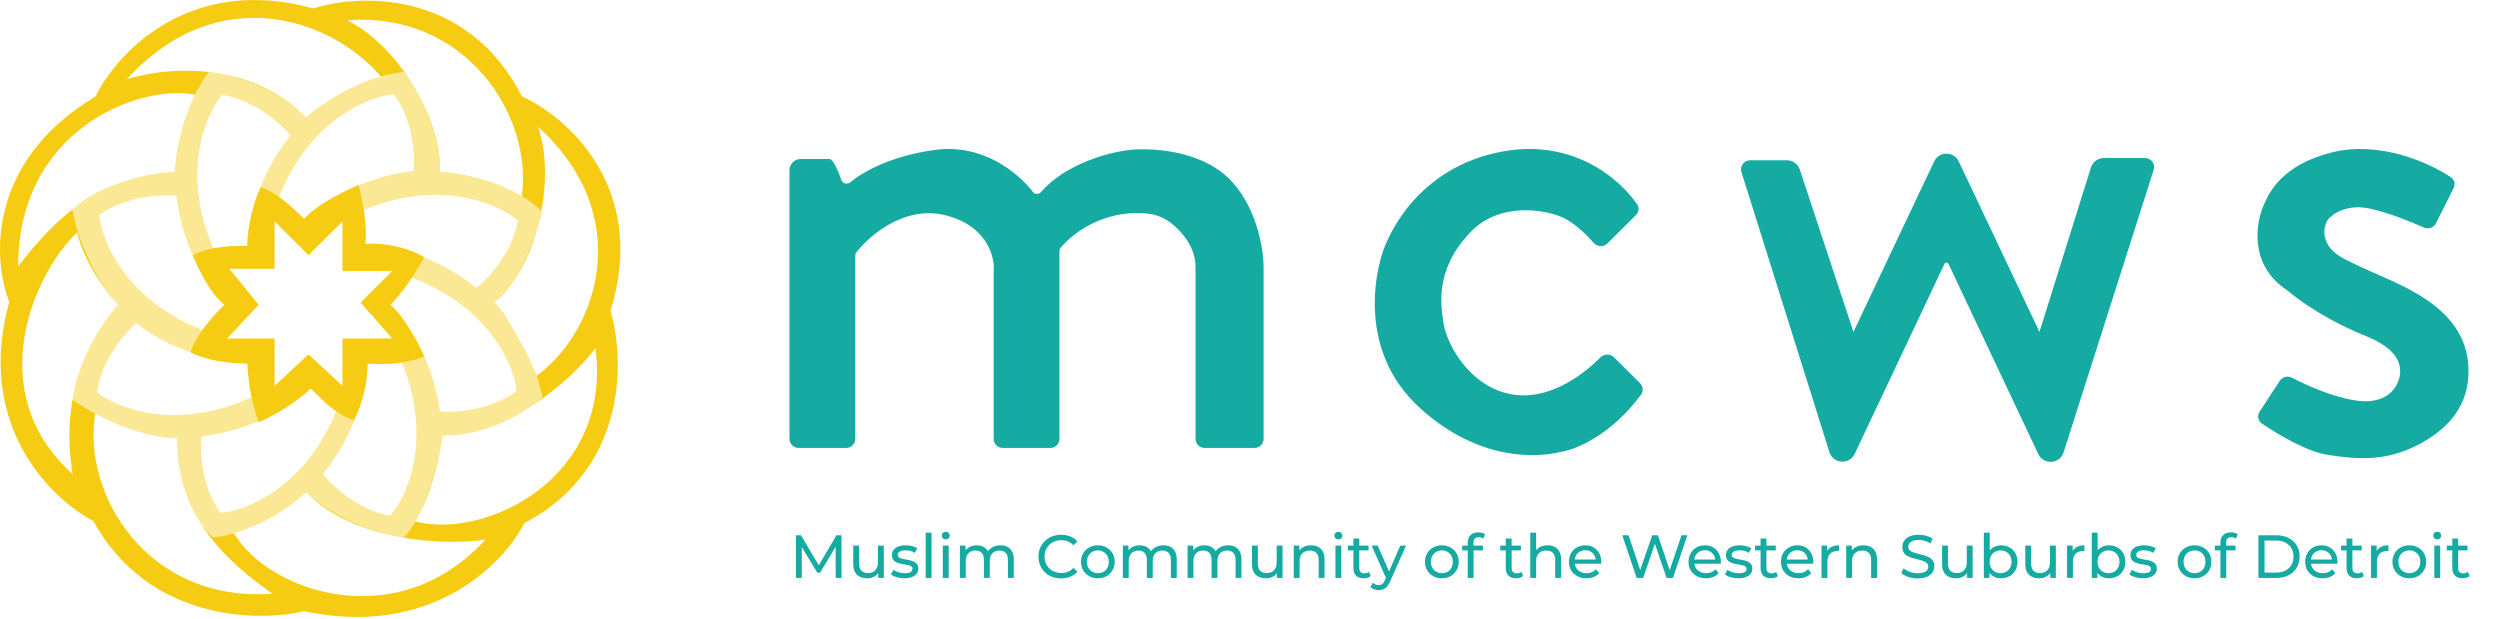<svg xmlns="http://www.w3.org/2000/svg" width="291" height="72" viewBox="0 0 291 72" fill="none"><path d="M91.895 51.089V19.818C91.895 19.093 92.486 18.505 93.215 18.505H96.488C96.593 18.505 96.697 18.533 96.771 18.605C97.197 19.017 97.633 20.069 97.938 20.966C98.074 21.367 98.626 21.5 98.953 21.23C100.471 19.976 103.721 18.15 108.795 17.453C114.374 16.688 118.478 20.076 120.231 22.342C120.458 22.636 120.916 22.647 121.159 22.365C124.035 19.029 129.176 17.702 131.505 17.453C133.881 17.191 139.479 17.453 142.859 20.607C146.239 23.76 147.084 28.928 147.084 31.118V51.089C147.084 51.669 146.612 52.14 146.028 52.14H140.219C139.635 52.14 139.162 51.671 139.162 51.091V31.118C139.162 28.776 137.609 26.965 136.232 25.902C135.424 25.277 134.433 24.934 133.413 24.844C128.426 24.405 124.803 27.182 123.428 28.877C123.355 28.967 123.319 29.078 123.319 29.193V51.089C123.319 51.669 122.846 52.14 122.262 52.14H116.717C116.133 52.14 115.661 51.669 115.661 51.089V31.643C115.837 29.979 114.974 26.335 110.115 25.074C105.365 23.841 101.236 27.364 99.657 29.404C99.588 29.493 99.553 29.602 99.553 29.714V51.089C99.553 51.669 99.08 52.14 98.496 52.14H92.951C92.368 52.14 91.895 51.669 91.895 51.089Z" fill="#15ABA3"></path><path d="M190.427 25.034L187.105 28.339C186.651 28.792 185.9 28.736 185.481 28.251C183.858 26.379 182.365 25.482 181.755 25.255C179.73 24.379 174.494 23.492 171.114 27.066C166.889 31.533 167.76 35.766 168.024 37.605C168.397 40.206 171.457 45.751 177.002 46.014C180.813 46.194 184.377 43.543 186.255 41.627C186.693 41.18 187.423 41.143 187.866 41.584L190.907 44.61C191.266 44.967 191.32 45.53 191.02 45.937C187.529 50.649 183.434 52.333 181.755 52.583C178.938 53.284 172.249 53.739 165.383 47.59C157.461 40.495 160.366 30.247 161.422 28.145C161.65 27.69 164.855 19.474 174.889 17.634C182.997 16.148 188.43 20.68 190.569 23.789C190.838 24.18 190.763 24.699 190.427 25.034Z" fill="#15ABA3"></path><path d="M207.993 18.657H203.71C202.998 18.657 202.49 19.345 202.702 20.021L212.943 52.629C213.374 54.002 215.274 54.131 215.889 52.83L226.329 30.725C226.424 30.524 226.712 30.524 226.807 30.725L237.258 52.853C237.872 54.151 239.766 54.026 240.202 52.659L250.69 19.763C250.906 19.085 250.397 18.394 249.683 18.394H244.898C244.204 18.394 243.592 18.843 243.385 19.502L237.395 38.628L228.001 18.793C227.43 17.587 225.706 17.587 225.135 18.793L215.741 38.628L209.498 19.741C209.284 19.094 208.677 18.657 207.993 18.657Z" fill="#15ABA3"></path><path d="M285.603 21.904L283.55 25.989C283.289 26.508 282.656 26.719 282.124 26.48C280.599 25.791 278.144 24.806 275.948 24.301C273.202 23.671 271.459 24.915 270.931 25.615C270.403 26.491 270.033 28.611 272.78 30.082C276.212 31.922 279.909 32.973 283.078 35.338C286.247 37.703 287.567 40.593 287.303 44.009C287.039 47.425 284.927 50.053 281.23 51.893C277.533 53.732 274.364 53.469 270.931 52.944C268.562 52.581 265.236 50.627 263.293 49.31C262.831 48.997 262.719 48.375 263.024 47.908L265.364 44.327C265.671 43.855 266.297 43.709 266.797 43.97C268.607 44.918 271.703 46.284 274.364 46.637C278.325 47.163 279.381 44.535 279.381 43.221C279.381 41.382 277.797 40.068 275.156 39.017C273.044 38.176 269.347 36.389 266.178 33.761C261.742 30.818 262.569 25.878 263.537 23.776C264.143 22.462 265.544 19.203 271.459 17.732C276.862 16.388 282.603 18.815 285.301 20.647C285.711 20.925 285.825 21.463 285.603 21.904Z" fill="#15ABA3"></path><path d="M92.644 67.27V62.304H93.228L95.467 66.057H95.153L97.364 62.304H97.948L97.955 67.27H97.271L97.264 63.375H97.427L95.46 66.667H95.132L93.15 63.375H93.328V67.27H92.644ZM100.943 67.313C100.62 67.313 100.335 67.253 100.088 67.135C99.845 67.017 99.655 66.837 99.517 66.596C99.384 66.35 99.318 66.042 99.318 65.674V63.51H100.002V65.596C100.002 65.965 100.09 66.241 100.266 66.425C100.446 66.61 100.698 66.703 101.021 66.703C101.259 66.703 101.466 66.655 101.642 66.561C101.818 66.461 101.953 66.319 102.048 66.135C102.143 65.946 102.191 65.719 102.191 65.454V63.51H102.875V67.27H102.227V66.255L102.333 66.525C102.21 66.775 102.024 66.969 101.777 67.107C101.53 67.244 101.252 67.313 100.943 67.313ZM105.262 67.313C104.948 67.313 104.649 67.27 104.363 67.185C104.083 67.1 103.862 66.996 103.701 66.873L103.986 66.334C104.147 66.442 104.347 66.534 104.585 66.61C104.822 66.686 105.065 66.724 105.312 66.724C105.63 66.724 105.859 66.679 105.996 66.589C106.139 66.499 106.21 66.374 106.21 66.213C106.21 66.094 106.168 66.002 106.082 65.936C105.996 65.87 105.882 65.82 105.74 65.787C105.602 65.754 105.447 65.725 105.276 65.702C105.105 65.674 104.934 65.64 104.763 65.603C104.592 65.56 104.435 65.503 104.292 65.432C104.15 65.356 104.035 65.255 103.95 65.127C103.864 64.995 103.822 64.82 103.822 64.602C103.822 64.375 103.886 64.177 104.014 64.006C104.143 63.836 104.323 63.706 104.556 63.616C104.794 63.521 105.074 63.474 105.398 63.474C105.645 63.474 105.894 63.505 106.146 63.566C106.403 63.623 106.612 63.706 106.773 63.815L106.481 64.354C106.31 64.24 106.132 64.162 105.946 64.12C105.761 64.077 105.575 64.056 105.39 64.056C105.091 64.056 104.867 64.106 104.72 64.205C104.573 64.3 104.499 64.423 104.499 64.574C104.499 64.702 104.542 64.801 104.627 64.872C104.718 64.938 104.832 64.99 104.97 65.028C105.112 65.066 105.269 65.099 105.44 65.127C105.611 65.151 105.783 65.184 105.954 65.227C106.125 65.265 106.279 65.319 106.417 65.39C106.559 65.461 106.673 65.56 106.759 65.688C106.849 65.815 106.895 65.986 106.895 66.198C106.895 66.425 106.828 66.622 106.695 66.788C106.562 66.953 106.374 67.084 106.132 67.178C105.889 67.267 105.599 67.313 105.262 67.313ZM107.75 67.27V62.006H108.434V67.27H107.75ZM109.741 67.27V63.51H110.426V67.27H109.741ZM110.084 62.786C109.951 62.786 109.839 62.743 109.748 62.658C109.663 62.573 109.62 62.469 109.62 62.346C109.62 62.218 109.663 62.112 109.748 62.027C109.839 61.941 109.951 61.899 110.084 61.899C110.217 61.899 110.326 61.941 110.412 62.027C110.502 62.107 110.547 62.209 110.547 62.332C110.547 62.46 110.504 62.569 110.418 62.658C110.333 62.743 110.221 62.786 110.084 62.786ZM116.46 63.474C116.764 63.474 117.032 63.533 117.265 63.652C117.498 63.77 117.679 63.95 117.807 64.191C117.94 64.432 118.007 64.737 118.007 65.106V67.27H117.322V65.184C117.322 64.82 117.237 64.546 117.065 64.361C116.894 64.177 116.655 64.084 116.346 64.084C116.117 64.084 115.918 64.132 115.747 64.226C115.576 64.321 115.443 64.46 115.347 64.645C115.257 64.829 115.212 65.059 115.212 65.333V67.27H114.527V65.184C114.527 64.82 114.442 64.546 114.271 64.361C114.104 64.177 113.864 64.084 113.551 64.084C113.327 64.084 113.13 64.132 112.959 64.226C112.788 64.321 112.655 64.46 112.559 64.645C112.464 64.829 112.417 65.059 112.417 65.333V67.27H111.732V63.51H112.388V64.51L112.282 64.254C112.401 64.008 112.583 63.817 112.83 63.68C113.078 63.543 113.365 63.474 113.693 63.474C114.055 63.474 114.366 63.564 114.627 63.744C114.889 63.919 115.06 64.186 115.14 64.546L114.863 64.432C114.977 64.144 115.176 63.912 115.462 63.737C115.747 63.562 116.079 63.474 116.46 63.474ZM123.512 67.327C123.132 67.327 122.78 67.265 122.457 67.142C122.139 67.015 121.861 66.837 121.623 66.61C121.39 66.378 121.207 66.109 121.074 65.801C120.941 65.494 120.874 65.156 120.874 64.787C120.874 64.418 120.941 64.079 121.074 63.772C121.207 63.465 121.392 63.198 121.63 62.971C121.868 62.739 122.146 62.561 122.465 62.438C122.788 62.31 123.14 62.247 123.52 62.247C123.905 62.247 124.259 62.313 124.582 62.446C124.91 62.573 125.188 62.764 125.416 63.02L124.953 63.467C124.762 63.269 124.549 63.122 124.311 63.027C124.073 62.928 123.819 62.878 123.548 62.878C123.268 62.878 123.006 62.925 122.764 63.02C122.526 63.115 122.319 63.247 122.143 63.417C121.968 63.588 121.83 63.791 121.73 64.027C121.635 64.259 121.587 64.513 121.587 64.787C121.587 65.061 121.635 65.317 121.73 65.553C121.83 65.785 121.968 65.986 122.143 66.156C122.319 66.326 122.526 66.459 122.764 66.553C123.006 66.648 123.268 66.695 123.548 66.695C123.819 66.695 124.073 66.648 124.311 66.553C124.549 66.454 124.762 66.302 124.953 66.099L125.416 66.546C125.188 66.802 124.91 66.996 124.582 67.128C124.259 67.261 123.902 67.327 123.512 67.327ZM127.792 67.313C127.412 67.313 127.074 67.23 126.779 67.064C126.485 66.898 126.252 66.671 126.081 66.383C125.91 66.09 125.824 65.759 125.824 65.39C125.824 65.016 125.91 64.685 126.081 64.396C126.252 64.108 126.485 63.883 126.779 63.723C127.074 63.557 127.412 63.474 127.792 63.474C128.167 63.474 128.502 63.557 128.797 63.723C129.096 63.883 129.329 64.108 129.496 64.396C129.667 64.68 129.752 65.011 129.752 65.39C129.752 65.763 129.667 66.094 129.496 66.383C129.329 66.671 129.096 66.898 128.797 67.064C128.502 67.23 128.167 67.313 127.792 67.313ZM127.792 66.717C128.034 66.717 128.25 66.662 128.44 66.553C128.635 66.444 128.787 66.291 128.897 66.092C129.006 65.889 129.061 65.654 129.061 65.39C129.061 65.12 129.006 64.888 128.897 64.694C128.787 64.496 128.635 64.342 128.44 64.234C128.25 64.125 128.034 64.07 127.792 64.07C127.549 64.07 127.333 64.125 127.143 64.234C126.953 64.342 126.801 64.496 126.686 64.694C126.572 64.888 126.515 65.12 126.515 65.39C126.515 65.654 126.572 65.889 126.686 66.092C126.801 66.291 126.953 66.444 127.143 66.553C127.333 66.662 127.549 66.717 127.792 66.717ZM135.426 63.474C135.73 63.474 135.999 63.533 136.232 63.652C136.465 63.77 136.645 63.95 136.774 64.191C136.907 64.432 136.973 64.737 136.973 65.106V67.27H136.289V65.184C136.289 64.82 136.203 64.546 136.032 64.361C135.861 64.177 135.621 64.084 135.312 64.084C135.084 64.084 134.884 64.132 134.713 64.226C134.542 64.321 134.409 64.46 134.314 64.645C134.223 64.829 134.179 65.059 134.179 65.333V67.27H133.494V65.184C133.494 64.82 133.409 64.546 133.237 64.361C133.071 64.177 132.831 64.084 132.517 64.084C132.294 64.084 132.097 64.132 131.926 64.226C131.754 64.321 131.621 64.46 131.526 64.645C131.431 64.829 131.384 65.059 131.384 65.333V67.27H130.699V63.51H131.355V64.51L131.248 64.254C131.367 64.008 131.55 63.817 131.797 63.68C132.044 63.543 132.332 63.474 132.66 63.474C133.021 63.474 133.332 63.564 133.594 63.744C133.855 63.919 134.026 64.186 134.107 64.546L133.829 64.432C133.943 64.144 134.143 63.912 134.428 63.737C134.713 63.562 135.046 63.474 135.426 63.474ZM142.96 63.474C143.264 63.474 143.532 63.533 143.765 63.652C143.998 63.77 144.179 63.95 144.307 64.191C144.44 64.432 144.507 64.737 144.507 65.106V67.27H143.822V65.184C143.822 64.82 143.737 64.546 143.566 64.361C143.394 64.177 143.155 64.084 142.846 64.084C142.618 64.084 142.418 64.132 142.247 64.226C142.076 64.321 141.943 64.46 141.848 64.645C141.757 64.829 141.712 65.059 141.712 65.333V67.27H141.027V65.184C141.027 64.82 140.942 64.546 140.771 64.361C140.604 64.177 140.365 64.084 140.051 64.084C139.827 64.084 139.63 64.132 139.459 64.226C139.288 64.321 139.155 64.46 139.059 64.645C138.964 64.829 138.917 65.059 138.917 65.333V67.27H138.232V63.51H138.888V64.51L138.782 64.254C138.901 64.008 139.083 63.817 139.33 63.68C139.578 63.543 139.865 63.474 140.193 63.474C140.555 63.474 140.866 63.564 141.127 63.744C141.389 63.919 141.56 64.186 141.64 64.546L141.363 64.432C141.477 64.144 141.676 63.912 141.962 63.737C142.247 63.562 142.579 63.474 142.96 63.474ZM147.356 67.313C147.033 67.313 146.748 67.253 146.5 67.135C146.258 67.017 146.068 66.837 145.93 66.596C145.797 66.35 145.73 66.042 145.73 65.674V63.51H146.415V65.596C146.415 65.965 146.503 66.241 146.679 66.425C146.859 66.61 147.111 66.703 147.435 66.703C147.672 66.703 147.879 66.655 148.055 66.561C148.23 66.461 148.366 66.319 148.461 66.135C148.556 65.946 148.604 65.719 148.604 65.454V63.51H149.288V67.27H148.639V66.255L148.746 66.525C148.623 66.775 148.438 66.969 148.19 67.107C147.943 67.244 147.665 67.313 147.356 67.313ZM152.609 63.474C152.918 63.474 153.189 63.533 153.422 63.652C153.66 63.77 153.845 63.95 153.978 64.191C154.111 64.432 154.178 64.737 154.178 65.106V67.27H153.493V65.184C153.493 64.82 153.403 64.546 153.222 64.361C153.047 64.177 152.797 64.084 152.473 64.084C152.231 64.084 152.02 64.132 151.839 64.226C151.659 64.321 151.518 64.46 151.418 64.645C151.323 64.829 151.276 65.059 151.276 65.333V67.27H150.591V63.51H151.247V64.524L151.14 64.254C151.264 64.008 151.454 63.817 151.711 63.68C151.968 63.543 152.267 63.474 152.609 63.474ZM155.444 67.27V63.51H156.129V67.27H155.444ZM155.786 62.786C155.653 62.786 155.542 62.743 155.452 62.658C155.366 62.573 155.323 62.469 155.323 62.346C155.323 62.218 155.366 62.112 155.452 62.027C155.542 61.941 155.653 61.899 155.786 61.899C155.92 61.899 156.029 61.941 156.114 62.027C156.205 62.107 156.25 62.209 156.25 62.332C156.25 62.46 156.207 62.569 156.122 62.658C156.036 62.743 155.924 62.786 155.786 62.786ZM158.733 67.313C158.353 67.313 158.058 67.211 157.849 67.007C157.64 66.804 157.536 66.513 157.536 66.135V62.687H158.22V66.106C158.22 66.31 158.27 66.466 158.37 66.575C158.474 66.684 158.621 66.738 158.812 66.738C159.025 66.738 159.204 66.679 159.347 66.561L159.56 67.05C159.456 67.14 159.33 67.206 159.182 67.249C159.04 67.292 158.89 67.313 158.733 67.313ZM156.894 64.07V63.51H159.304V64.07H156.894ZM160.482 68.689C160.301 68.689 160.126 68.659 159.954 68.597C159.783 68.54 159.636 68.455 159.512 68.342L159.805 67.831C159.9 67.921 160.005 67.989 160.119 68.036C160.233 68.084 160.354 68.107 160.482 68.107C160.648 68.107 160.786 68.065 160.896 67.98C161.005 67.894 161.107 67.743 161.202 67.525L161.437 67.007L161.509 66.922L162.992 63.51H163.662L161.83 67.646C161.721 67.911 161.597 68.119 161.459 68.271C161.326 68.422 161.179 68.528 161.017 68.59C160.855 68.656 160.677 68.689 160.482 68.689ZM161.38 67.391L159.655 63.51H160.368L161.837 66.859L161.38 67.391ZM167.834 67.313C167.454 67.313 167.116 67.23 166.822 67.064C166.527 66.898 166.294 66.671 166.123 66.383C165.952 66.09 165.866 65.759 165.866 65.39C165.866 65.016 165.952 64.685 166.123 64.396C166.294 64.108 166.527 63.883 166.822 63.723C167.116 63.557 167.454 63.474 167.834 63.474C168.21 63.474 168.544 63.557 168.839 63.723C169.139 63.883 169.372 64.108 169.538 64.396C169.709 64.68 169.795 65.011 169.795 65.39C169.795 65.763 169.709 66.094 169.538 66.383C169.372 66.671 169.139 66.898 168.839 67.064C168.544 67.23 168.21 67.313 167.834 67.313ZM167.834 66.717C168.077 66.717 168.293 66.662 168.483 66.553C168.678 66.444 168.83 66.291 168.939 66.092C169.048 65.889 169.103 65.654 169.103 65.39C169.103 65.12 169.048 64.888 168.939 64.694C168.83 64.496 168.678 64.342 168.483 64.234C168.293 64.125 168.077 64.07 167.834 64.07C167.592 64.07 167.375 64.125 167.185 64.234C166.995 64.342 166.843 64.496 166.729 64.694C166.615 64.888 166.558 65.12 166.558 65.39C166.558 65.654 166.615 65.889 166.729 66.092C166.843 66.291 166.995 66.444 167.185 66.553C167.375 66.662 167.592 66.717 167.834 66.717ZM170.841 67.27V63.176C170.841 62.807 170.948 62.514 171.162 62.296C171.381 62.074 171.69 61.963 172.089 61.963C172.236 61.963 172.376 61.982 172.509 62.02C172.647 62.053 172.764 62.107 172.859 62.183L172.652 62.701C172.58 62.644 172.5 62.602 172.409 62.573C172.319 62.54 172.224 62.523 172.124 62.523C171.925 62.523 171.772 62.58 171.668 62.694C171.563 62.802 171.511 62.966 171.511 63.183V63.687L171.525 63.999V67.27H170.841ZM170.199 64.07V63.51H172.609V64.07H170.199ZM176.467 67.313C176.087 67.313 175.792 67.211 175.583 67.007C175.374 66.804 175.269 66.513 175.269 66.135V62.687H175.954V66.106C175.954 66.31 176.004 66.466 176.104 66.575C176.208 66.684 176.356 66.738 176.546 66.738C176.76 66.738 176.938 66.679 177.08 66.561L177.294 67.05C177.189 67.14 177.064 67.206 176.916 67.249C176.774 67.292 176.624 67.313 176.467 67.313ZM174.628 64.07V63.51H177.037V64.07H174.628ZM180.14 63.474C180.449 63.474 180.719 63.533 180.952 63.652C181.19 63.77 181.375 63.95 181.509 64.191C181.642 64.432 181.708 64.737 181.708 65.106V67.27H181.024V65.184C181.024 64.82 180.933 64.546 180.753 64.361C180.577 64.177 180.327 64.084 180.004 64.084C179.761 64.084 179.55 64.132 179.37 64.226C179.189 64.321 179.049 64.46 178.949 64.645C178.854 64.829 178.806 65.059 178.806 65.333V67.27H178.122V62.006H178.806V64.524L178.671 64.254C178.794 64.008 178.985 63.817 179.241 63.68C179.498 63.543 179.797 63.474 180.14 63.474ZM184.657 67.313C184.253 67.313 183.897 67.23 183.588 67.064C183.284 66.898 183.046 66.671 182.875 66.383C182.708 66.094 182.626 65.763 182.626 65.39C182.626 65.016 182.706 64.685 182.868 64.396C183.034 64.108 183.26 63.883 183.545 63.723C183.835 63.557 184.161 63.474 184.522 63.474C184.888 63.474 185.211 63.554 185.492 63.715C185.772 63.876 185.991 64.103 186.148 64.396C186.309 64.685 186.39 65.023 186.39 65.411C186.39 65.44 186.387 65.473 186.383 65.51C186.383 65.548 186.381 65.584 186.376 65.617H183.16V65.127H186.019L185.741 65.298C185.746 65.056 185.696 64.841 185.591 64.652C185.487 64.463 185.342 64.316 185.156 64.212C184.976 64.103 184.764 64.049 184.522 64.049C184.284 64.049 184.073 64.103 183.887 64.212C183.702 64.316 183.557 64.465 183.453 64.659C183.348 64.848 183.296 65.066 183.296 65.312V65.425C183.296 65.676 183.353 65.9 183.467 66.099C183.586 66.293 183.749 66.444 183.959 66.553C184.168 66.662 184.408 66.717 184.679 66.717C184.902 66.717 185.104 66.679 185.285 66.603C185.47 66.528 185.632 66.414 185.769 66.263L186.148 66.703C185.977 66.901 185.763 67.052 185.506 67.156C185.254 67.261 184.971 67.313 184.657 67.313ZM190.503 67.27L188.834 62.304H189.569L191.101 66.887H190.731L192.321 62.304H192.977L194.531 66.887H194.175L195.729 62.304H196.406L194.738 67.27H193.989L192.535 63.02H192.727L191.266 67.27H190.503ZM198.576 67.313C198.172 67.313 197.815 67.23 197.506 67.064C197.202 66.898 196.964 66.671 196.793 66.383C196.627 66.094 196.544 65.763 196.544 65.39C196.544 65.016 196.625 64.685 196.786 64.396C196.953 64.108 197.178 63.883 197.463 63.723C197.753 63.557 198.079 63.474 198.44 63.474C198.806 63.474 199.13 63.554 199.41 63.715C199.69 63.876 199.909 64.103 200.066 64.396C200.228 64.685 200.308 65.023 200.308 65.411C200.308 65.44 200.306 65.473 200.301 65.51C200.301 65.548 200.299 65.584 200.294 65.617H197.078V65.127H199.938L199.659 65.298C199.664 65.056 199.614 64.841 199.51 64.652C199.405 64.463 199.26 64.316 199.075 64.212C198.894 64.103 198.683 64.049 198.44 64.049C198.203 64.049 197.991 64.103 197.806 64.212C197.62 64.316 197.476 64.465 197.371 64.659C197.266 64.848 197.214 65.066 197.214 65.312V65.425C197.214 65.676 197.271 65.9 197.385 66.099C197.504 66.293 197.668 66.444 197.877 66.553C198.086 66.662 198.326 66.717 198.597 66.717C198.821 66.717 199.022 66.679 199.203 66.603C199.388 66.528 199.55 66.414 199.688 66.263L200.066 66.703C199.895 66.901 199.681 67.052 199.424 67.156C199.172 67.261 198.889 67.313 198.576 67.313ZM202.342 67.313C202.029 67.313 201.729 67.27 201.444 67.185C201.163 67.1 200.943 66.996 200.781 66.873L201.066 66.334C201.228 66.442 201.427 66.534 201.665 66.61C201.903 66.686 202.145 66.724 202.392 66.724C202.711 66.724 202.939 66.679 203.077 66.589C203.219 66.499 203.291 66.374 203.291 66.213C203.291 66.094 203.248 66.002 203.162 65.936C203.077 65.87 202.963 65.82 202.82 65.787C202.682 65.754 202.528 65.725 202.356 65.702C202.185 65.674 202.014 65.64 201.843 65.603C201.672 65.56 201.515 65.503 201.373 65.432C201.23 65.356 201.116 65.255 201.03 65.127C200.945 64.995 200.902 64.82 200.902 64.602C200.902 64.375 200.966 64.177 201.095 64.006C201.223 63.836 201.404 63.706 201.637 63.616C201.874 63.521 202.155 63.474 202.478 63.474C202.725 63.474 202.974 63.505 203.226 63.566C203.483 63.623 203.692 63.706 203.854 63.815L203.562 64.354C203.391 64.24 203.212 64.162 203.027 64.12C202.841 64.077 202.656 64.056 202.471 64.056C202.171 64.056 201.948 64.106 201.8 64.205C201.653 64.3 201.58 64.423 201.58 64.574C201.58 64.702 201.622 64.801 201.708 64.872C201.798 64.938 201.912 64.99 202.05 65.028C202.193 65.066 202.35 65.099 202.521 65.127C202.692 65.151 202.863 65.184 203.034 65.227C203.205 65.265 203.359 65.319 203.497 65.39C203.64 65.461 203.754 65.56 203.839 65.688C203.93 65.815 203.975 65.986 203.975 66.198C203.975 66.425 203.909 66.622 203.776 66.788C203.642 66.953 203.454 67.084 203.212 67.178C202.97 67.267 202.68 67.313 202.342 67.313ZM206.128 67.313C205.748 67.313 205.453 67.211 205.244 67.007C205.035 66.804 204.93 66.513 204.93 66.135V62.687H205.615V66.106C205.615 66.31 205.665 66.466 205.765 66.575C205.869 66.684 206.016 66.738 206.207 66.738C206.42 66.738 206.598 66.679 206.741 66.561L206.955 67.05C206.85 67.14 206.725 67.206 206.577 67.249C206.435 67.292 206.285 67.313 206.128 67.313ZM204.288 64.07V63.51H206.698V64.07H204.288ZM209.34 67.313C208.936 67.313 208.579 67.23 208.27 67.064C207.966 66.898 207.729 66.671 207.558 66.383C207.391 66.094 207.308 65.763 207.308 65.39C207.308 65.016 207.389 64.685 207.55 64.396C207.716 64.108 207.943 63.883 208.228 63.723C208.518 63.557 208.843 63.474 209.204 63.474C209.57 63.474 209.893 63.554 210.174 63.715C210.454 63.876 210.673 64.103 210.83 64.396C210.991 64.685 211.072 65.023 211.072 65.411C211.072 65.44 211.07 65.473 211.065 65.51C211.065 65.548 211.063 65.584 211.058 65.617H207.843V65.127H210.701L210.424 65.298C210.428 65.056 210.378 64.841 210.274 64.652C210.169 64.463 210.024 64.316 209.839 64.212C209.658 64.103 209.447 64.049 209.204 64.049C208.967 64.049 208.755 64.103 208.57 64.212C208.385 64.316 208.239 64.465 208.135 64.659C208.03 64.848 207.978 65.066 207.978 65.312V65.425C207.978 65.676 208.035 65.9 208.149 66.099C208.268 66.293 208.432 66.444 208.641 66.553C208.85 66.662 209.09 66.717 209.361 66.717C209.584 66.717 209.787 66.679 209.967 66.603C210.153 66.528 210.314 66.414 210.452 66.263L210.83 66.703C210.659 66.901 210.445 67.052 210.188 67.156C209.936 67.261 209.654 67.313 209.34 67.313ZM212.023 67.27V63.51H212.679V64.531L212.614 64.276C212.719 64.016 212.895 63.817 213.142 63.68C213.389 63.543 213.693 63.474 214.055 63.474V64.134C214.026 64.129 213.998 64.127 213.969 64.127C213.945 64.127 213.921 64.127 213.898 64.127C213.532 64.127 213.242 64.236 213.028 64.453C212.814 64.671 212.707 64.986 212.707 65.397V67.27H212.023ZM216.916 63.474C217.225 63.474 217.496 63.533 217.729 63.652C217.966 63.77 218.152 63.95 218.285 64.191C218.418 64.432 218.485 64.737 218.485 65.106V67.27H217.8V65.184C217.8 64.82 217.71 64.546 217.529 64.361C217.353 64.177 217.104 64.084 216.781 64.084C216.538 64.084 216.327 64.132 216.146 64.226C215.965 64.321 215.825 64.46 215.726 64.645C215.631 64.829 215.583 65.059 215.583 65.333V67.27H214.899V63.51H215.554V64.524L215.447 64.254C215.571 64.008 215.761 63.817 216.018 63.68C216.274 63.543 216.574 63.474 216.916 63.474ZM223.22 67.327C222.84 67.327 222.477 67.27 222.13 67.156C221.783 67.038 221.509 66.887 221.31 66.703L221.574 66.149C221.764 66.315 222.006 66.452 222.301 66.561C222.596 66.669 222.902 66.724 223.22 66.724C223.51 66.724 223.746 66.69 223.926 66.624C224.107 66.558 224.24 66.468 224.326 66.355C224.411 66.236 224.454 66.104 224.454 65.957C224.454 65.787 224.397 65.65 224.283 65.546C224.174 65.442 224.028 65.359 223.848 65.298C223.672 65.231 223.477 65.175 223.263 65.127C223.049 65.08 222.833 65.025 222.615 64.964C222.401 64.898 222.203 64.815 222.022 64.716C221.847 64.617 221.704 64.484 221.595 64.319C221.485 64.148 221.431 63.931 221.431 63.666C221.431 63.41 221.498 63.176 221.631 62.963C221.768 62.746 221.978 62.573 222.258 62.446C222.543 62.313 222.904 62.247 223.342 62.247C223.632 62.247 223.919 62.285 224.204 62.36C224.489 62.436 224.737 62.545 224.946 62.687L224.711 63.254C224.497 63.112 224.271 63.011 224.033 62.949C223.795 62.883 223.565 62.85 223.342 62.85C223.061 62.85 222.831 62.885 222.65 62.956C222.469 63.027 222.336 63.122 222.251 63.24C222.17 63.358 222.13 63.491 222.13 63.638C222.13 63.812 222.184 63.952 222.293 64.056C222.408 64.16 222.553 64.243 222.729 64.304C222.909 64.366 223.106 64.423 223.32 64.475C223.534 64.522 223.748 64.576 223.962 64.638C224.18 64.699 224.378 64.779 224.554 64.879C224.734 64.978 224.879 65.111 224.988 65.276C225.098 65.442 225.153 65.654 225.153 65.915C225.153 66.165 225.084 66.4 224.946 66.617C224.808 66.83 224.594 67.003 224.304 67.135C224.019 67.263 223.658 67.327 223.22 67.327ZM227.685 67.313C227.361 67.313 227.076 67.253 226.829 67.135C226.587 67.017 226.396 66.837 226.259 66.596C226.126 66.35 226.059 66.042 226.059 65.674V63.51H226.743V65.596C226.743 65.965 226.831 66.241 227.007 66.425C227.188 66.61 227.44 66.703 227.763 66.703C228 66.703 228.207 66.655 228.383 66.561C228.559 66.461 228.694 66.319 228.789 66.135C228.884 65.946 228.932 65.719 228.932 65.454V63.51H229.616V67.27H228.968V66.255L229.075 66.525C228.951 66.775 228.766 66.969 228.518 67.107C228.271 67.244 227.994 67.313 227.685 67.313ZM232.923 67.313C232.6 67.313 232.307 67.242 232.046 67.1C231.789 66.953 231.585 66.738 231.433 66.454C231.285 66.17 231.212 65.815 231.212 65.39C231.212 64.964 231.288 64.609 231.44 64.325C231.597 64.042 231.803 63.829 232.06 63.687C232.322 63.545 232.609 63.474 232.923 63.474C233.294 63.474 233.622 63.554 233.907 63.715C234.192 63.876 234.418 64.101 234.584 64.389C234.75 64.673 234.834 65.007 234.834 65.39C234.834 65.773 234.75 66.109 234.584 66.397C234.418 66.686 234.192 66.911 233.907 67.071C233.622 67.232 233.294 67.313 232.923 67.313ZM230.919 67.27V62.006H231.604V64.51L231.533 65.383L231.575 66.255V67.27H230.919ZM232.866 66.717C233.108 66.717 233.324 66.662 233.515 66.553C233.709 66.444 233.862 66.291 233.971 66.092C234.085 65.889 234.142 65.654 234.142 65.39C234.142 65.12 234.085 64.888 233.971 64.694C233.862 64.496 233.709 64.342 233.515 64.234C233.324 64.125 233.108 64.07 232.866 64.07C232.628 64.07 232.412 64.125 232.217 64.234C232.027 64.342 231.875 64.496 231.761 64.694C231.651 64.888 231.597 65.12 231.597 65.39C231.597 65.654 231.651 65.889 231.761 66.092C231.875 66.291 232.027 66.444 232.217 66.553C232.412 66.662 232.628 66.717 232.866 66.717ZM237.369 67.313C237.046 67.313 236.761 67.253 236.514 67.135C236.271 67.017 236.081 66.837 235.943 66.596C235.81 66.35 235.744 66.042 235.744 65.674V63.51H236.428V65.596C236.428 65.965 236.516 66.241 236.692 66.425C236.872 66.61 237.124 66.703 237.448 66.703C237.685 66.703 237.892 66.655 238.068 66.561C238.244 66.461 238.379 66.319 238.474 66.135C238.569 65.946 238.617 65.719 238.617 65.454V63.51H239.301V67.27H238.653V66.255L238.759 66.525C238.636 66.775 238.451 66.969 238.203 67.107C237.956 67.244 237.678 67.313 237.369 67.313ZM240.605 67.27V63.51H241.261V64.531L241.196 64.276C241.301 64.016 241.477 63.817 241.724 63.68C241.971 63.543 242.275 63.474 242.636 63.474V64.134C242.608 64.129 242.579 64.127 242.551 64.127C242.527 64.127 242.503 64.127 242.48 64.127C242.114 64.127 241.824 64.236 241.61 64.453C241.396 64.671 241.289 64.986 241.289 65.397V67.27H240.605ZM245.484 67.313C245.16 67.313 244.868 67.242 244.606 67.1C244.35 66.953 244.145 66.738 243.993 66.454C243.846 66.17 243.772 65.815 243.772 65.39C243.772 64.964 243.849 64.609 244.001 64.325C244.157 64.042 244.364 63.829 244.621 63.687C244.882 63.545 245.17 63.474 245.484 63.474C245.854 63.474 246.182 63.554 246.468 63.715C246.753 63.876 246.978 64.101 247.145 64.389C247.311 64.673 247.394 65.007 247.394 65.39C247.394 65.773 247.311 66.109 247.145 66.397C246.978 66.686 246.753 66.911 246.468 67.071C246.182 67.232 245.854 67.313 245.484 67.313ZM243.48 67.27V62.006H244.164V64.51L244.093 65.383L244.136 66.255V67.27H243.48ZM245.427 66.717C245.669 66.717 245.885 66.662 246.075 66.553C246.27 66.444 246.422 66.291 246.531 66.092C246.646 65.889 246.703 65.654 246.703 65.39C246.703 65.12 246.646 64.888 246.531 64.694C246.422 64.496 246.27 64.342 246.075 64.234C245.885 64.125 245.669 64.07 245.427 64.07C245.189 64.07 244.972 64.125 244.778 64.234C244.587 64.342 244.435 64.496 244.321 64.694C244.212 64.888 244.157 65.12 244.157 65.39C244.157 65.654 244.212 65.889 244.321 66.092C244.435 66.291 244.587 66.444 244.778 66.553C244.972 66.662 245.189 66.717 245.427 66.717ZM249.424 67.313C249.11 67.313 248.811 67.27 248.526 67.185C248.245 67.1 248.024 66.996 247.862 66.873L248.148 66.334C248.309 66.442 248.509 66.534 248.746 66.61C248.984 66.686 249.227 66.724 249.474 66.724C249.792 66.724 250.02 66.679 250.158 66.589C250.301 66.499 250.372 66.374 250.372 66.213C250.372 66.094 250.329 66.002 250.244 65.936C250.158 65.87 250.044 65.82 249.901 65.787C249.764 65.754 249.609 65.725 249.438 65.702C249.267 65.674 249.096 65.64 248.925 65.603C248.754 65.56 248.597 65.503 248.454 65.432C248.312 65.356 248.198 65.255 248.112 65.127C248.027 64.995 247.984 64.82 247.984 64.602C247.984 64.375 248.048 64.177 248.176 64.006C248.304 63.836 248.485 63.706 248.718 63.616C248.956 63.521 249.236 63.474 249.559 63.474C249.806 63.474 250.056 63.505 250.308 63.566C250.565 63.623 250.774 63.706 250.936 63.815L250.643 64.354C250.472 64.24 250.294 64.162 250.108 64.12C249.923 64.077 249.738 64.056 249.552 64.056C249.253 64.056 249.03 64.106 248.882 64.205C248.735 64.3 248.661 64.423 248.661 64.574C248.661 64.702 248.704 64.801 248.789 64.872C248.88 64.938 248.994 64.99 249.131 65.028C249.274 65.066 249.431 65.099 249.602 65.127C249.773 65.151 249.944 65.184 250.115 65.227C250.286 65.265 250.441 65.319 250.579 65.39C250.722 65.461 250.836 65.56 250.921 65.688C251.012 65.815 251.056 65.986 251.056 66.198C251.056 66.425 250.99 66.622 250.857 66.788C250.724 66.953 250.536 67.084 250.294 67.178C250.051 67.267 249.761 67.313 249.424 67.313ZM255.445 67.313C255.065 67.313 254.727 67.23 254.433 67.064C254.138 66.898 253.905 66.671 253.734 66.383C253.563 66.09 253.477 65.759 253.477 65.39C253.477 65.016 253.563 64.685 253.734 64.396C253.905 64.108 254.138 63.883 254.433 63.723C254.727 63.557 255.065 63.474 255.445 63.474C255.821 63.474 256.156 63.557 256.45 63.723C256.75 63.883 256.983 64.108 257.149 64.396C257.32 64.68 257.406 65.011 257.406 65.39C257.406 65.763 257.32 66.094 257.149 66.383C256.983 66.671 256.75 66.898 256.45 67.064C256.156 67.23 255.821 67.313 255.445 67.313ZM255.445 66.717C255.688 66.717 255.904 66.662 256.094 66.553C256.289 66.444 256.441 66.291 256.55 66.092C256.659 65.889 256.714 65.654 256.714 65.39C256.714 65.12 256.659 64.888 256.55 64.694C256.441 64.496 256.289 64.342 256.094 64.234C255.904 64.125 255.688 64.07 255.445 64.07C255.203 64.07 254.986 64.125 254.796 64.234C254.606 64.342 254.454 64.496 254.34 64.694C254.226 64.888 254.169 65.12 254.169 65.39C254.169 65.654 254.226 65.889 254.34 66.092C254.454 66.291 254.606 66.444 254.796 66.553C254.986 66.662 255.203 66.717 255.445 66.717ZM258.452 67.27V63.176C258.452 62.807 258.559 62.514 258.773 62.296C258.992 62.074 259.301 61.963 259.7 61.963C259.847 61.963 259.988 61.982 260.121 62.02C260.259 62.053 260.375 62.107 260.47 62.183L260.263 62.701C260.192 62.644 260.111 62.602 260.021 62.573C259.931 62.54 259.836 62.523 259.736 62.523C259.536 62.523 259.384 62.58 259.279 62.694C259.175 62.802 259.123 62.966 259.123 63.183V63.687L259.137 63.999V67.27H258.452ZM257.811 64.07V63.51H260.221V64.07H257.811ZM262.88 67.27V62.304H264.984C265.516 62.304 265.984 62.408 266.388 62.616C266.797 62.824 267.113 63.115 267.337 63.488C267.565 63.862 267.679 64.295 267.679 64.787C267.679 65.279 267.565 65.711 267.337 66.085C267.113 66.459 266.797 66.75 266.388 66.958C265.984 67.166 265.516 67.27 264.984 67.27H262.88ZM263.593 66.653H264.941C265.355 66.653 265.711 66.575 266.01 66.419C266.315 66.263 266.55 66.045 266.716 65.766C266.882 65.482 266.966 65.156 266.966 64.787C266.966 64.413 266.882 64.087 266.716 63.808C266.55 63.529 266.315 63.311 266.01 63.155C265.711 62.999 265.355 62.921 264.941 62.921H263.593V66.653ZM270.354 67.313C269.95 67.313 269.593 67.23 269.284 67.064C268.98 66.898 268.743 66.671 268.571 66.383C268.405 66.094 268.322 65.763 268.322 65.39C268.322 65.016 268.402 64.685 268.564 64.396C268.73 64.108 268.956 63.883 269.242 63.723C269.532 63.557 269.857 63.474 270.218 63.474C270.584 63.474 270.907 63.554 271.188 63.715C271.468 63.876 271.687 64.103 271.844 64.396C272.005 64.685 272.086 65.023 272.086 65.411C272.086 65.44 272.084 65.473 272.079 65.51C272.079 65.548 272.077 65.584 272.072 65.617H268.857V65.127H271.715L271.438 65.298C271.442 65.056 271.392 64.841 271.288 64.652C271.183 64.463 271.038 64.316 270.853 64.212C270.672 64.103 270.461 64.049 270.218 64.049C269.98 64.049 269.769 64.103 269.584 64.212C269.398 64.316 269.253 64.465 269.149 64.659C269.044 64.848 268.992 65.066 268.992 65.312V65.425C268.992 65.676 269.049 65.9 269.163 66.099C269.282 66.293 269.446 66.444 269.655 66.553C269.864 66.662 270.104 66.717 270.375 66.717C270.598 66.717 270.801 66.679 270.981 66.603C271.167 66.528 271.328 66.414 271.466 66.263L271.844 66.703C271.673 66.901 271.459 67.052 271.202 67.156C270.95 67.261 270.668 67.313 270.354 67.313ZM274.334 67.313C273.954 67.313 273.659 67.211 273.45 67.007C273.241 66.804 273.137 66.513 273.137 66.135V62.687H273.821V66.106C273.821 66.31 273.871 66.466 273.97 66.575C274.075 66.684 274.222 66.738 274.413 66.738C274.626 66.738 274.805 66.679 274.947 66.561L275.161 67.05C275.057 67.14 274.931 67.206 274.783 67.249C274.641 67.292 274.491 67.313 274.334 67.313ZM272.495 64.07V63.51H274.905V64.07H272.495ZM275.989 67.27V63.51H276.645V64.531L276.581 64.276C276.685 64.016 276.861 63.817 277.108 63.68C277.355 63.543 277.659 63.474 278.021 63.474V64.134C277.992 64.129 277.964 64.127 277.935 64.127C277.911 64.127 277.888 64.127 277.864 64.127C277.498 64.127 277.208 64.236 276.994 64.453C276.78 64.671 276.673 64.986 276.673 65.397V67.27H275.989ZM280.448 67.313C280.068 67.313 279.73 67.23 279.436 67.064C279.141 66.898 278.908 66.671 278.737 66.383C278.566 66.09 278.48 65.759 278.48 65.39C278.48 65.016 278.566 64.685 278.737 64.396C278.908 64.108 279.141 63.883 279.436 63.723C279.73 63.557 280.068 63.474 280.448 63.474C280.824 63.474 281.159 63.557 281.454 63.723C281.753 63.883 281.986 64.108 282.152 64.396C282.323 64.68 282.409 65.011 282.409 65.39C282.409 65.763 282.323 66.094 282.152 66.383C281.986 66.671 281.753 66.898 281.454 67.064C281.159 67.23 280.824 67.313 280.448 67.313ZM280.448 66.717C280.69 66.717 280.907 66.662 281.097 66.553C281.292 66.444 281.444 66.291 281.553 66.092C281.663 65.889 281.717 65.654 281.717 65.39C281.717 65.12 281.663 64.888 281.553 64.694C281.444 64.496 281.292 64.342 281.097 64.234C280.907 64.125 280.69 64.07 280.448 64.07C280.206 64.07 279.99 64.125 279.799 64.234C279.609 64.342 279.457 64.496 279.343 64.694C279.229 64.888 279.172 65.12 279.172 65.39C279.172 65.654 279.229 65.889 279.343 66.092C279.457 66.291 279.609 66.444 279.799 66.553C279.99 66.662 280.206 66.717 280.448 66.717ZM283.355 67.27V63.51H284.04V67.27H283.355ZM283.698 62.786C283.564 62.786 283.453 62.743 283.362 62.658C283.277 62.573 283.234 62.469 283.234 62.346C283.234 62.218 283.277 62.112 283.362 62.027C283.453 61.941 283.564 61.899 283.698 61.899C283.831 61.899 283.94 61.941 284.026 62.027C284.116 62.107 284.161 62.209 284.161 62.332C284.161 62.46 284.118 62.569 284.032 62.658C283.947 62.743 283.835 62.786 283.698 62.786ZM286.644 67.313C286.264 67.313 285.969 67.211 285.76 67.007C285.551 66.804 285.446 66.513 285.446 66.135V62.687H286.131V66.106C286.131 66.31 286.181 66.466 286.281 66.575C286.385 66.684 286.533 66.738 286.723 66.738C286.937 66.738 287.115 66.679 287.257 66.561L287.471 67.05C287.367 67.14 287.241 67.206 287.093 67.249C286.951 67.292 286.801 67.313 286.644 67.313ZM284.805 64.07V63.51H287.214V64.07H284.805Z" fill="#15ABA3"></path><path fill-rule="evenodd" clip-rule="evenodd" d="M8.45 46.511C8.626 44.672 9.929 39.889 13.731 35.474C12.323 33.898 9.295 29.483 8.45 24.438C9.506 23.212 13.362 20.602 20.333 19.971C20.421 17.781 21.337 12.403 24.294 8.409C26.495 8.584 31.846 9.88 35.649 13.664C37.409 12.088 42.145 8.829 47.004 8.409C48.324 9.985 51.017 14.505 51.229 19.971C53.869 20.146 59.943 21.337 63.112 24.701C62.408 27.416 60.312 33.32 57.566 35.212C59.151 37.226 62.478 42.254 63.112 46.248C61.527 47.737 56.985 50.715 51.493 50.715C51.053 53.606 49.539 60.017 47.004 62.54C44.803 62.277 39.451 60.858 35.649 57.285C33.888 58.861 29.258 62.12 24.822 62.54C23.414 61.401 20.597 57.495 20.597 50.978C18.837 51.066 13.943 50.295 8.45 46.511ZM24.822 28.905C25.35 28.817 26.882 28.642 28.783 28.642C28.783 26.453 29.787 20.812 33.8 15.766C32.744 14.453 29.681 11.667 25.878 11.037C23.942 13.314 21.02 20.076 24.822 28.905ZM35.477 25.517C34.126 24.186 32.913 23.238 32.476 22.931C36.015 13.994 42.872 11.233 45.858 10.97C48.115 14.08 48.323 18.204 48.145 19.877C41.726 20.654 37.025 23.96 35.477 25.517ZM42.342 24.442C42.425 24.968 42.585 26.494 42.566 28.386C44.766 28.408 50.424 29.464 55.453 33.509C56.784 32.471 59.614 29.452 60.287 25.674C58.018 23.724 51.253 20.748 42.342 24.442ZM45.405 35.342C46.729 33.984 47.669 32.769 47.974 32.33C56.989 35.762 59.832 42.557 60.127 45.526C57.024 47.803 52.882 48.052 51.199 47.891C50.355 41.511 46.985 36.867 45.405 35.342ZM46.765 42.189C46.236 42.268 44.702 42.418 42.8 42.387C42.765 44.577 41.67 50.201 37.574 55.181C38.609 56.512 41.626 59.346 45.418 60.038C47.392 57.792 50.423 51.078 46.765 42.189ZM36.147 45.242C37.488 46.583 38.694 47.539 39.129 47.85C35.524 56.761 28.646 59.471 25.658 59.712C23.424 56.585 23.247 52.46 23.437 50.788C29.862 50.059 34.587 46.787 36.147 45.242ZM29.269 46.245C29.168 45.722 28.953 44.203 28.905 42.312C26.705 42.367 21.013 41.512 15.842 37.648C14.549 38.732 11.829 41.849 11.292 45.648C13.629 47.517 20.496 50.252 29.269 46.245ZM26.125 35.427C24.78 36.765 23.821 37.966 23.51 38.4C14.548 34.83 11.812 27.991 11.563 25.018C14.701 22.789 18.846 22.605 20.527 22.791C21.272 29.183 24.569 33.878 26.125 35.427ZM31.952 25.752V31.27H26.671L30.103 35.474L26.407 39.416H31.952V44.934L35.913 41.255L39.874 44.934V39.416H45.683L41.986 35.212L45.683 31.533H39.874V25.752L35.913 29.693L31.952 25.752Z" fill="#FAE894"></path><path fill-rule="evenodd" clip-rule="evenodd" d="M22.181 40.993C22.886 41.431 25.192 42.307 28.783 42.307C28.871 43.62 29.047 46.248 30.104 49.139C31.248 48.701 34.276 47.089 36.177 45.197C36.287 45.306 36.409 45.431 36.543 45.568C37.587 46.636 39.321 48.41 41.194 48.876C41.722 47.912 42.779 45.46 42.779 42.307C43.923 42.394 46.475 42.569 49.38 41.518C48.764 40.029 47.004 36.788 45.419 35.474C46.564 34.423 48.06 32.321 49.38 29.956C48.5 29.343 45.683 28.169 42.514 28.38C42.779 26.54 42.251 23.387 41.722 21.547C40.666 21.985 37.075 23.597 35.385 25.489C34.24 24.35 32.058 22.231 30.367 21.81C29.663 23.037 28.783 26.277 28.783 28.642C27.463 28.555 24.558 28.642 22.446 29.693C22.974 31.095 24.453 34.213 26.142 35.474C25.174 36.438 22.815 38.891 22.181 40.993ZM31.952 25.752V31.27H26.671L30.104 35.474L26.407 39.416H31.952V44.934L35.913 41.255L39.874 44.934V39.416H45.683L41.986 35.212L45.683 31.533H39.874V25.752L35.913 29.693L31.952 25.752Z" fill="#F6CC12"></path><path fill-rule="evenodd" clip-rule="evenodd" d="M1.084 35.142C-0.853 30.324 -1.557 18.797 11.118 11.229C13.583 6.149 22.103 -3.013 36.468 0.981C41.926 -0.771 54.425 -1.174 60.763 11.229C66.044 13.594 75.497 21.898 71.061 36.193C72.734 41.799 73.068 54.587 61.027 60.894C58.65 65.624 50.2 74.295 35.412 71.142C29.867 72.456 17.192 72.193 10.854 60.631C5.925 58.09 -2.93 49.437 1.084 35.142ZM8.45 46.511C8.452 46.487 8.455 46.462 8.458 46.436C7.832 49.859 8.097 52.896 8.45 55.182C-2.377 45.46 4.225 31.445 8.978 27.066C9.823 30.639 12.499 34.161 13.731 35.474C12.323 33.898 9.295 29.483 8.45 24.438C8.506 24.373 8.57 24.305 8.641 24.233C5.922 26.277 3.868 28.761 2.113 31.007C2.113 14.982 16.365 9.725 22.705 11.036C23.154 10.127 23.68 9.238 24.294 8.409C26.494 8.584 31.846 9.88 35.648 13.663C29.8 7.783 21.125 7.358 14.788 9.197C25.335 -2.348 38.516 2.089 44.338 8.905C45.21 8.661 46.105 8.487 47.004 8.409C48.324 9.985 51.017 14.505 51.229 19.971C51.926 20.017 52.863 20.134 53.922 20.343C52.809 20.115 51.853 19.995 51.229 19.971C51.229 12.613 45.419 4.73 40.402 2.365C54.381 1.315 62.037 13.634 60.74 22.828C61.576 23.333 62.349 23.917 63.005 24.59C63.693 20.959 63.57 17.293 62.584 14.715C74.202 25.226 69.449 38.628 62.485 43.73C62.309 43.312 62.123 42.892 61.93 42.474C62.487 43.752 62.921 45.047 63.112 46.248C62.807 46.534 62.394 46.875 61.886 47.239C65.208 45.11 67.891 42.435 69.314 40.507C71.296 55.691 56.543 62.787 48.352 60.708C47.94 61.427 47.491 62.056 47.004 62.54C44.803 62.277 39.451 60.858 35.649 57.285C41.194 63.066 51.938 63.536 56.51 62.803C46.235 74.076 31.229 68.871 27.226 62.061C26.43 62.296 25.623 62.465 24.822 62.54C24.415 62.211 23.891 61.651 23.351 60.864C25.71 64.69 29.074 67.177 31.335 68.849L31.34 68.852L31.49 68.963C31.557 69.012 31.623 69.061 31.688 69.109C17.188 70.159 9.531 57.588 11.083 48.134C10.229 47.667 9.347 47.129 8.45 46.511ZM19.678 20.037C17.985 20.189 16.441 20.503 15.025 20.943C16.37 20.554 17.92 20.232 19.678 20.037ZM35.649 13.664C36.675 12.745 38.711 11.255 41.194 10.089C38.739 11.238 36.569 12.79 35.649 13.664ZM62.503 26.732C61.859 28.652 60.887 31.024 59.688 32.861C60.931 31.103 61.873 28.968 62.503 26.732ZM57.566 35.212C58.293 36.136 59.387 37.694 60.419 39.497C59.363 37.587 58.298 35.985 57.566 35.212ZM48.728 60.003C50.403 56.909 51.248 52.666 51.493 50.715C51.164 52.876 50.235 57.003 48.728 60.003ZM35.648 57.285C34.389 58.413 31.661 60.402 28.586 61.596C31.667 60.491 34.507 58.361 35.648 57.285ZM12.41 48.814C12.542 48.878 12.675 48.94 12.809 49.001C12.677 48.941 12.544 48.878 12.41 48.814Z" fill="#F6CC12"></path></svg>